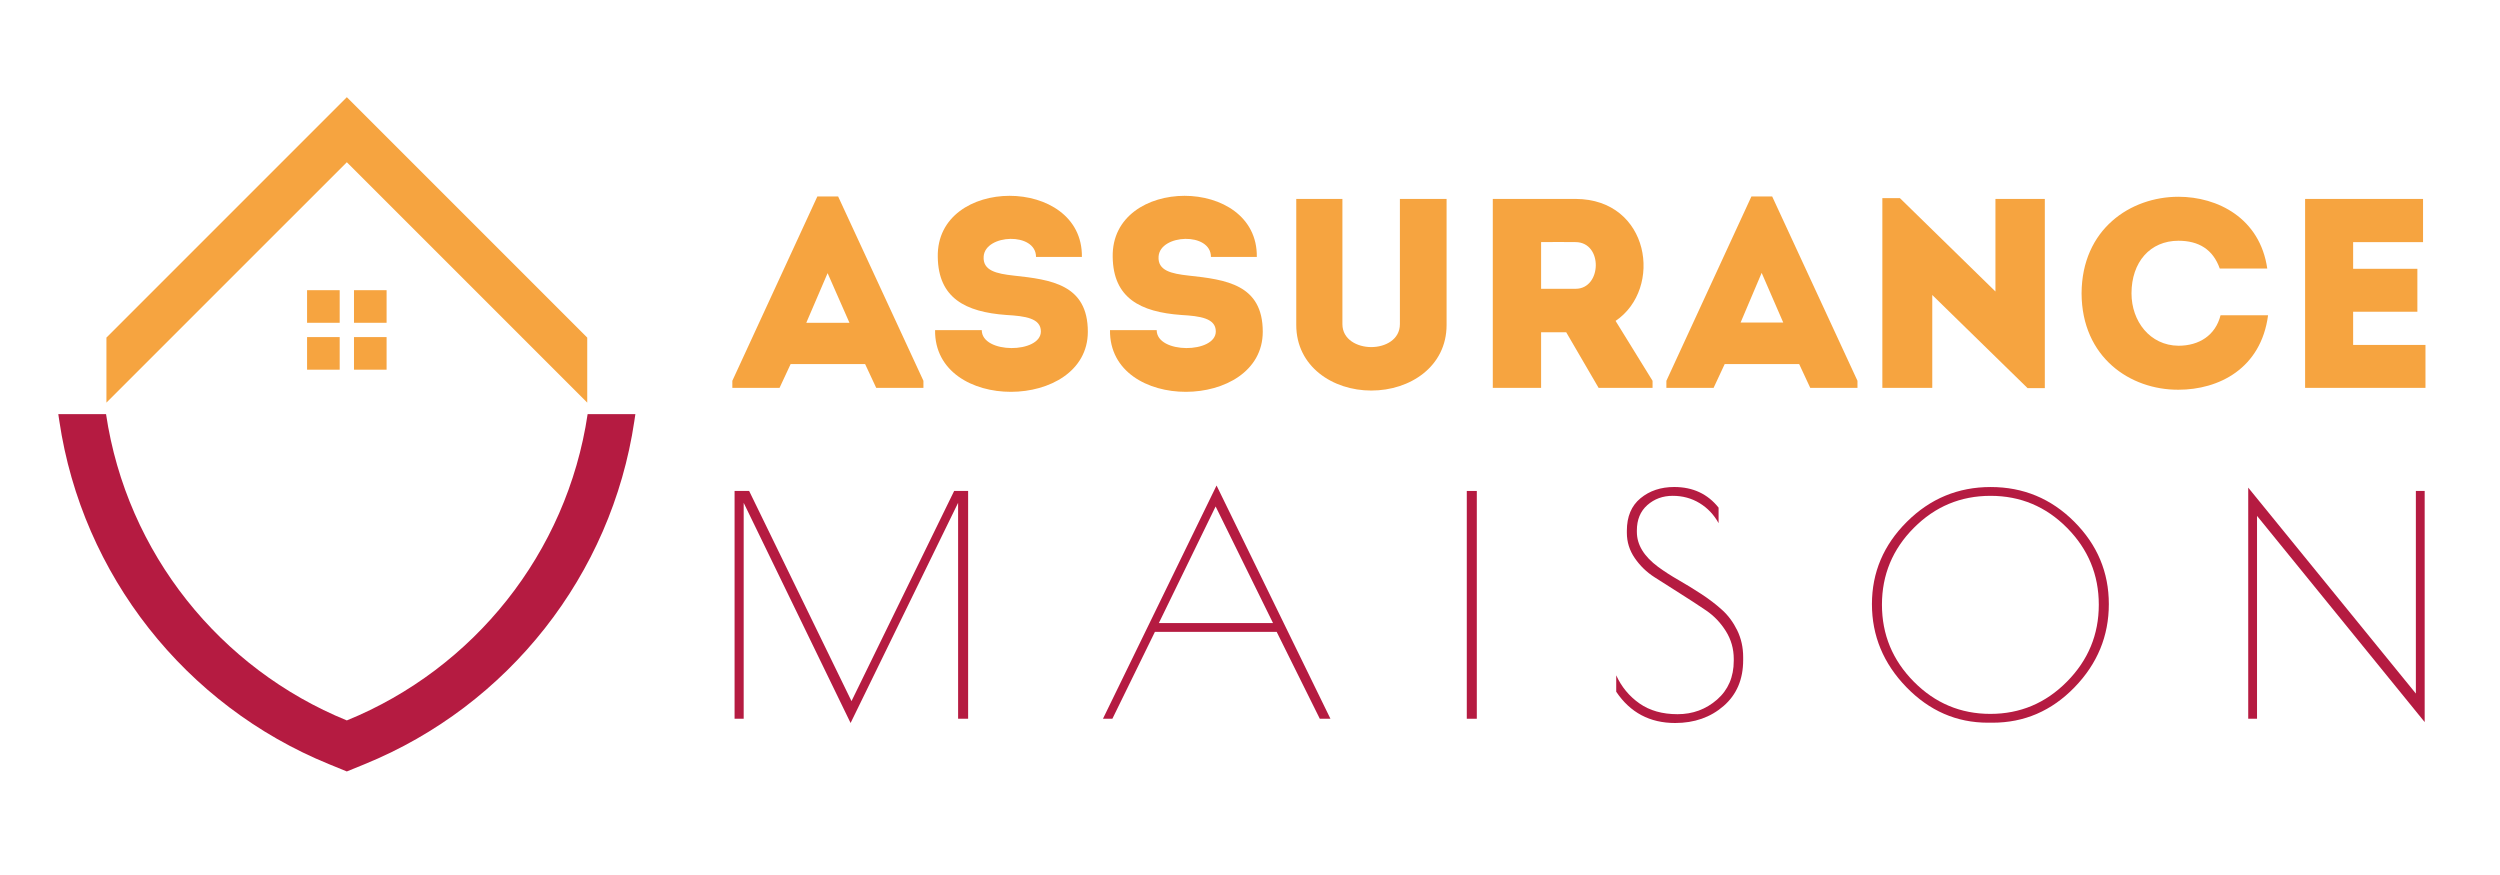 <?xml version="1.0" encoding="utf-8"?>
<!-- Generator: Adobe Illustrator 16.0.0, SVG Export Plug-In . SVG Version: 6.00 Build 0)  -->
<!DOCTYPE svg PUBLIC "-//W3C//DTD SVG 1.1//EN" "http://www.w3.org/Graphics/SVG/1.1/DTD/svg11.dtd">
<svg version="1.1" id="Calque_1" xmlns="http://www.w3.org/2000/svg" xmlns:xlink="http://www.w3.org/1999/xlink" x="0px" y="0px"
	 width="200px" height="70px" viewBox="0 0 200 70" enable-background="new 0 0 200 70" xml:space="preserve">
<g>
	<path fill="#F6A440" d="M69.21,29.127H63.25l-0.885,1.9h-3.778v-0.562l6.801-14.747h1.663l6.823,14.747v0.562h-3.778L69.21,29.127z
		 M66.208,21.851l-1.706,3.973h3.455L66.208,21.851z"/>
	<path fill="#F6A440" d="M83.27,26.515c0-1.058-1.252-1.23-2.764-1.317c-3.282-0.237-5.441-1.36-5.484-4.642
		c-0.129-6.521,11.616-6.521,11.53,0c-1.36,0-2.354,0-3.67,0c0-2.008-4.06-1.835-4.189-0.043c-0.086,1.145,1.037,1.382,2.396,1.533
		c3.001,0.324,5.938,0.712,5.938,4.491c0,6.348-12.307,6.521-12.221-0.129c1.295,0,2.418,0,3.735,0
		C78.542,28.329,83.27,28.285,83.27,26.515z"/>
	<path fill="#F6A440" d="M97.264,26.515c0-1.058-1.252-1.23-2.764-1.317c-3.282-0.237-5.441-1.36-5.484-4.642
		c-0.129-6.521,11.616-6.521,11.53,0c-1.36,0-2.354,0-3.67,0c0-2.008-4.06-1.835-4.189-0.043c-0.086,1.145,1.037,1.382,2.396,1.533
		c3.001,0.324,5.938,0.712,5.938,4.491c0,6.348-12.308,6.521-12.221-0.129c1.295,0,2.418,0,3.735,0
		C92.536,28.329,97.264,28.285,97.264,26.515z"/>
	<path fill="#F6A440" d="M111.992,25.932V15.914c1.231,0,2.526,0,3.735,0v10.083c0,3.325-2.914,5.247-6.023,5.247
		c-3.088,0-6.003-1.921-6.003-5.247V15.914c1.21,0,2.483,0,3.692,0v10.018c0,1.231,1.188,1.835,2.311,1.835
		S111.992,27.163,111.992,25.932z"/>
	<path fill="#F6A440" d="M132.205,30.466v0.562h-4.318l-2.591-4.448h-2.008v4.448c-1.295,0-2.612,0-3.864,0
		c0-5.031,0-10.062,0-15.114c2.181,0,4.426,0,6.628,0c5.938,0.021,7.018,7.168,3.195,9.759L132.205,30.466z M126.052,19.368
		c-0.906-0.021-1.856,0-2.764,0c0,1.23,0,2.526,0,3.735h2.764C128.146,23.104,128.254,19.39,126.052,19.368z"/>
	<path fill="#F6A440" d="M143.934,29.127h-5.959l-0.886,1.9h-3.778v-0.562l6.802-14.747h1.662l6.823,14.747v0.562h-3.779
		L143.934,29.127z M140.933,21.83l-1.685,3.973h3.411L140.933,21.83z"/>
	<path fill="#F6A440" d="M154.582,23.6v7.427c-1.339,0-2.678,0-3.994,0V15.849h1.403l7.644,7.471v-7.406c1.316,0,2.634,0,3.951,0
		v15.135h-1.382L154.582,23.6z"/>
	<path fill="#F6A440" d="M174.277,15.741c3.131,0,6.521,1.706,7.104,5.743c-1.316,0-2.482,0-3.8,0
		c-0.54-1.533-1.684-2.224-3.304-2.224c-2.267,0-3.757,1.706-3.757,4.21c0,2.224,1.469,4.167,3.757,4.189
		c1.642,0,2.958-0.82,3.368-2.44c1.296,0,2.483,0,3.801,0c-0.562,4.275-3.951,5.959-7.169,5.959
		c-3.843,0.021-7.729-2.569-7.751-7.708C166.548,18.332,170.435,15.741,174.277,15.741z"/>
	<path fill="#F6A440" d="M193.844,19.368c-2.246,0-3.369,0-5.593,0v2.138h5.139c0,1.144,0,2.289,0,3.433h-5.139
		c0,0.885,0,1.749,0,2.656c2.224,0,3.52,0,5.787,0c0,1.123,0,2.289,0,3.433c-3.541,0-6.133,0-9.63,0c0-5.052,0-10.104,0-15.114
		c3.497,0,5.895,0,9.436,0C193.844,17.036,193.844,18.202,193.844,19.368z"/>
</g>
<g>
	<path fill="#B51B41" d="M77.45,39.277V57.5h-0.802V40.226L68.047,57.84l-8.552-17.614V57.5h-0.729V39.277h1.166l8.188,16.813
		l8.212-16.813H77.45z"/>
	<path fill="#B51B41" d="M97.324,38.841l9.111,18.659h-0.851l-3.449-6.949h-9.743L88.99,57.5h-0.753L97.324,38.841z M97.25,40.517
		l-4.543,9.33h9.136L97.25,40.517z"/>
	<path fill="#B51B41" d="M117.343,39.277h0.802V57.5h-0.802V39.277z"/>
	<path fill="#B51B41" d="M135.967,40.25c-0.641-0.39-1.357-0.584-2.15-0.584c-0.794,0-1.47,0.248-2.029,0.741
		c-0.559,0.494-0.838,1.171-0.838,2.029v0.121c0,1.021,0.566,1.952,1.701,2.794c0.485,0.356,1.032,0.709,1.64,1.057
		c0.607,0.349,1.215,0.722,1.822,1.118c0.607,0.397,1.158,0.818,1.652,1.264c0.493,0.445,0.898,0.992,1.215,1.64
		c0.315,0.648,0.474,1.36,0.474,2.138v0.243c0,1.539-0.522,2.762-1.567,3.669s-2.337,1.36-3.875,1.36
		c-2.025,0-3.596-0.834-4.714-2.502v-1.313c0.421,0.924,1.041,1.673,1.858,2.248c0.818,0.575,1.835,0.862,3.05,0.862
		s2.268-0.389,3.158-1.166c0.891-0.778,1.337-1.814,1.337-3.11v-0.146c0-0.81-0.211-1.551-0.632-2.224
		c-0.422-0.672-0.948-1.223-1.579-1.652c-0.632-0.429-1.321-0.878-2.065-1.348c-0.745-0.47-1.434-0.907-2.065-1.313
		c-0.632-0.404-1.158-0.915-1.579-1.53c-0.422-0.615-0.632-1.288-0.632-2.017v-0.17c0-1.134,0.364-2.001,1.094-2.601
		c0.729-0.599,1.627-0.898,2.696-0.898c1.49,0,2.673,0.551,3.548,1.652v1.239C137.112,41.173,136.606,40.639,135.967,40.25z"/>
	<path fill="#B51B41" d="M152.512,54.974c-1.838-1.896-2.757-4.11-2.757-6.646s0.931-4.729,2.794-6.584
		c1.862-1.854,4.098-2.782,6.705-2.782c2.608,0,4.835,0.923,6.682,2.77s2.771,4.046,2.771,6.597s-0.916,4.771-2.746,6.657
		s-4.017,2.83-6.56,2.83h-0.364C156.524,57.815,154.351,56.868,152.512,54.974z M167.904,48.377c0-2.39-0.847-4.438-2.539-6.147
		c-1.693-1.709-3.734-2.563-6.123-2.563c-2.39,0-4.434,0.854-6.135,2.563s-2.551,3.758-2.551,6.147c0,2.389,0.85,4.442,2.551,6.159
		s3.741,2.575,6.123,2.575c2.381,0,4.422-0.858,6.122-2.575C167.054,52.819,167.904,50.766,167.904,48.377z"/>
	<path fill="#B51B41" d="M193.269,39.277h0.705v18.49L180.562,41.27V57.5h-0.704V39.011l13.411,16.473V39.277z"/>
</g>
<path fill-rule="evenodd" clip-rule="evenodd" fill="#B51B41" d="M27.747,57.634C17.629,53.509,10.14,44.271,8.484,33.131H4.664
	l0.083,0.557C6.575,45.992,14.822,56.442,26.32,61.133l1.427,0.583l1.427-0.583c11.499-4.69,19.745-15.141,21.573-27.445
	l0.083-0.557h-3.82C45.355,44.271,37.865,53.509,27.747,57.634L27.747,57.634z"/>
<polygon fill-rule="evenodd" clip-rule="evenodd" fill="#F6A440" points="8.514,32.211 18.13,22.595 27.747,12.979 37.364,22.595 
	46.979,32.211 46.979,27.008 39.965,19.993 27.747,7.775 15.528,19.993 8.514,27.008 8.514,32.211 "/>
<path fill-rule="evenodd" clip-rule="evenodd" fill="#F6A440" d="M24.566,26.967v2.608h2.609v-2.608H24.566L24.566,26.967z
	 M27.175,25.823v-2.608h-2.609v2.608H27.175L27.175,25.823z M28.319,25.823h2.608v-2.608h-2.608V25.823L28.319,25.823z
	 M28.319,26.967v2.608h2.608v-2.608H28.319L28.319,26.967z"/>
</svg>
